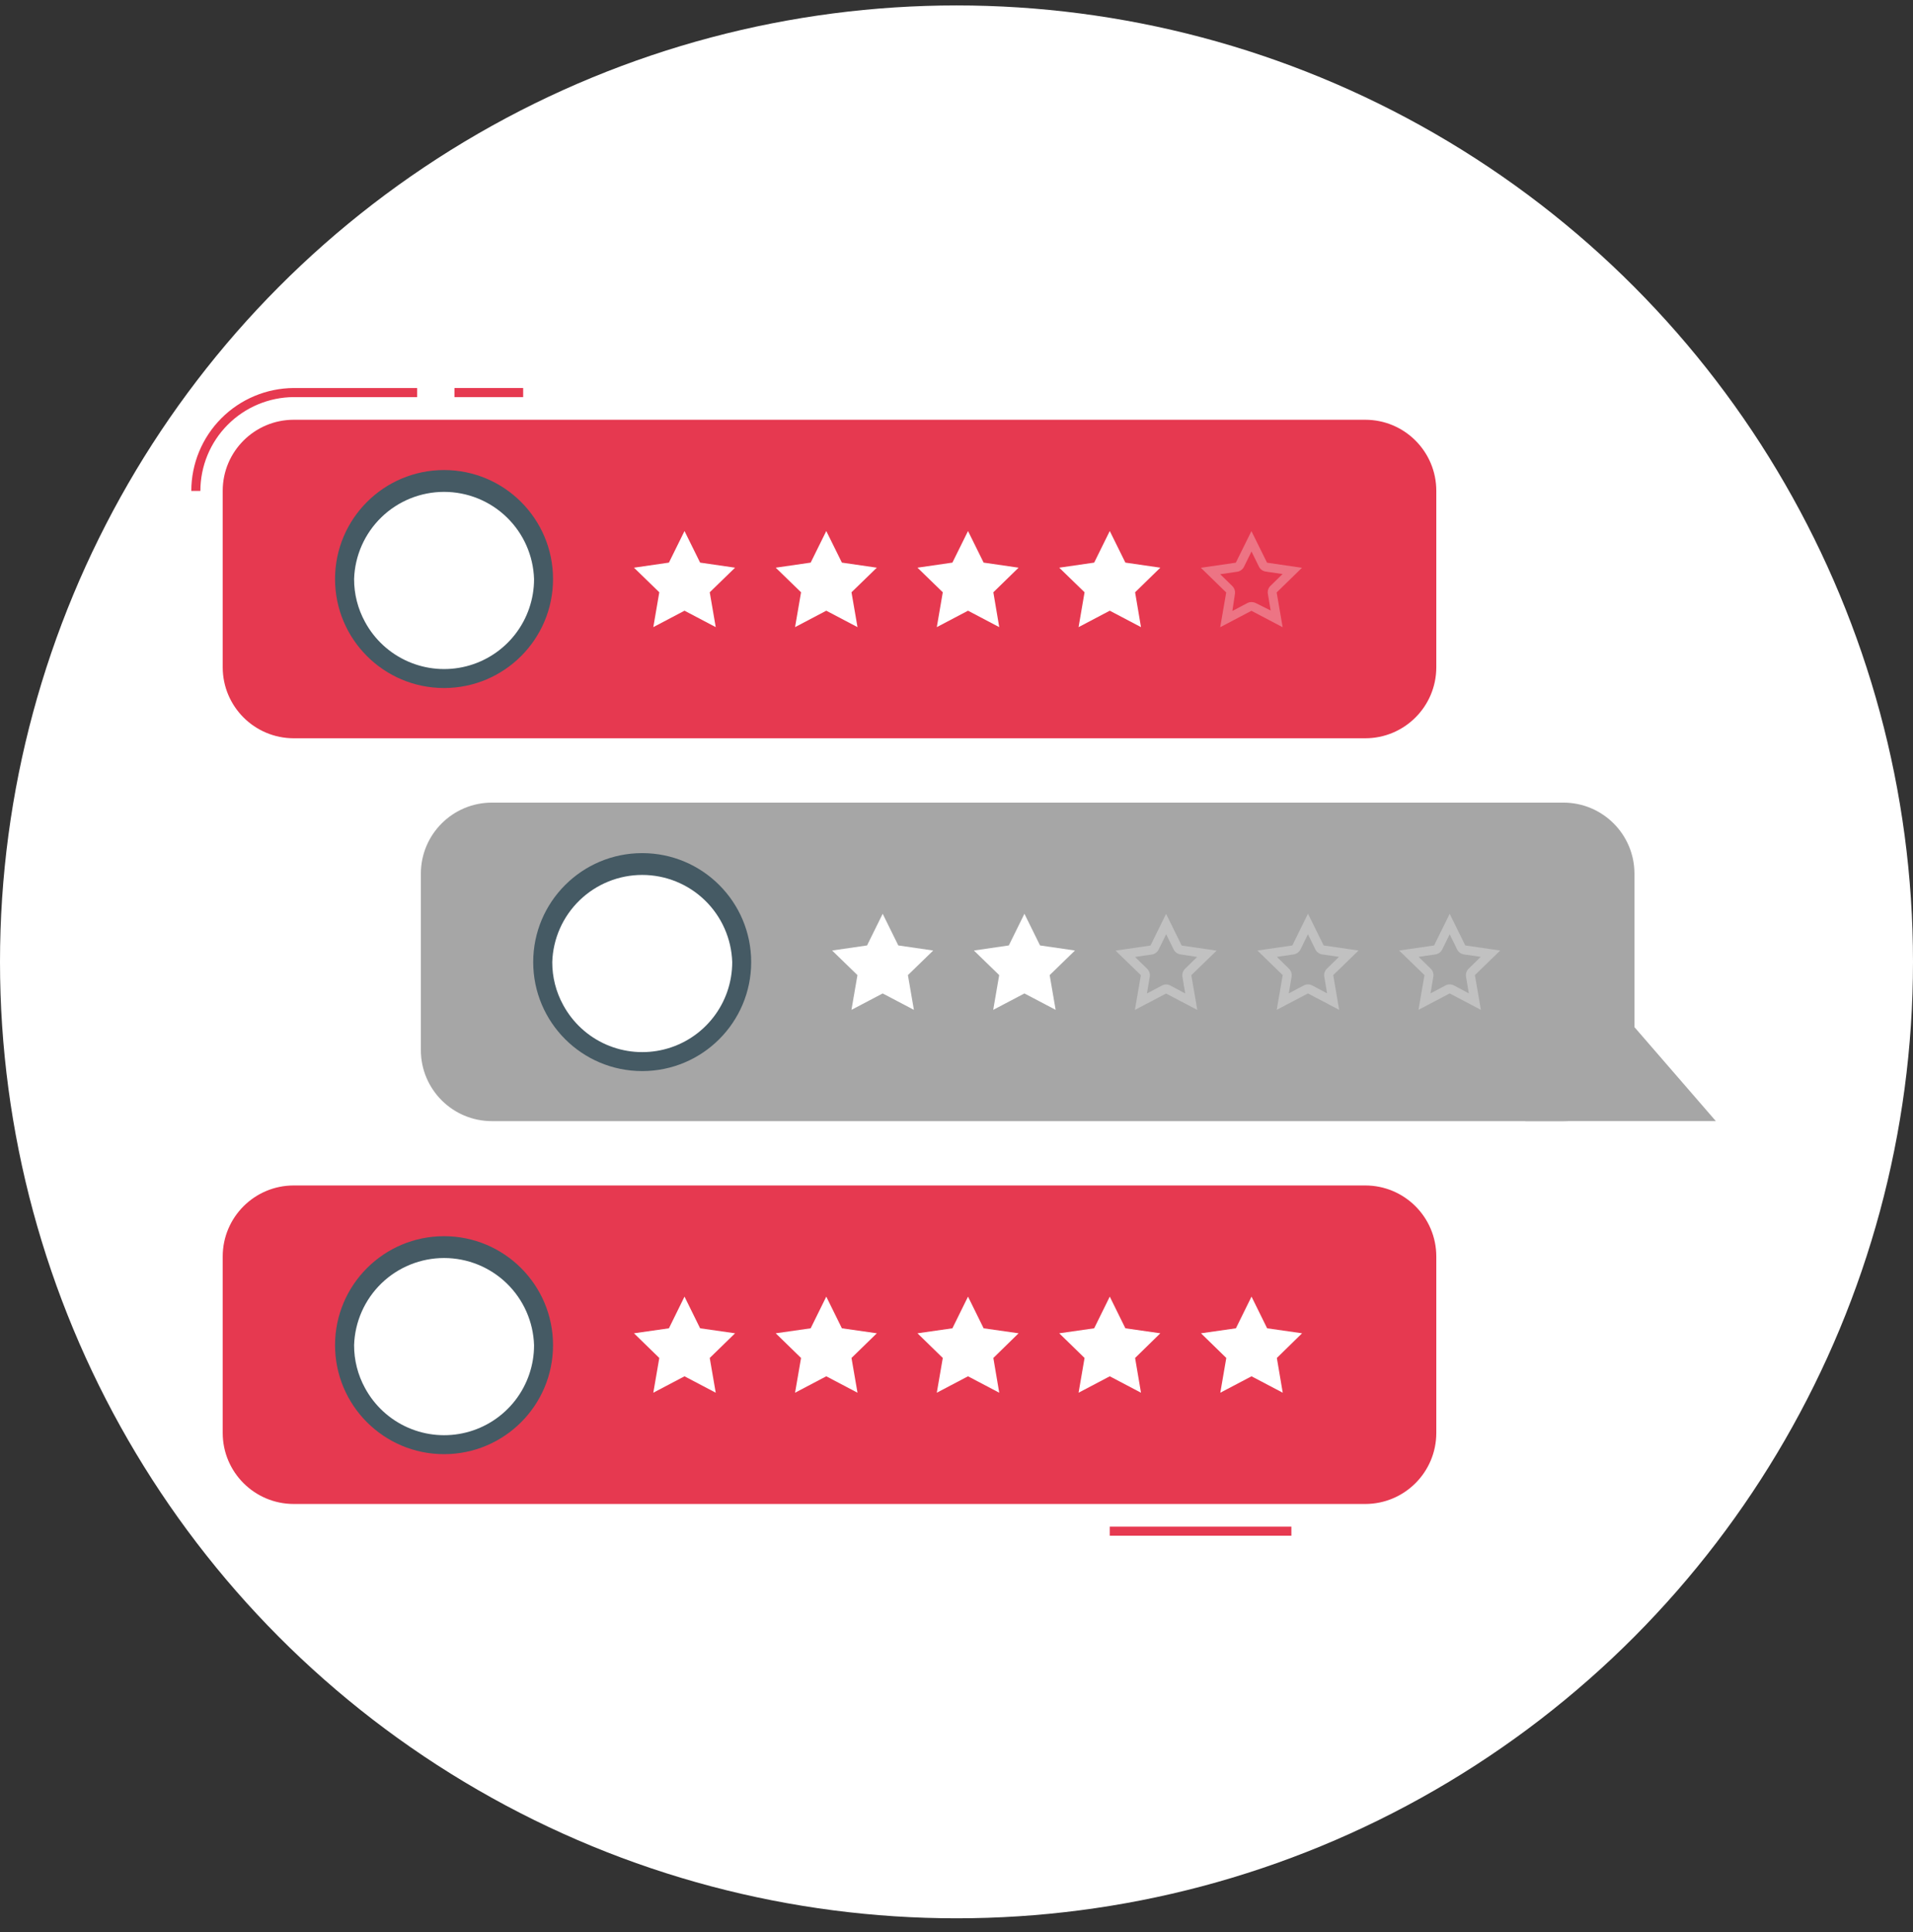 <svg width="100" height="101" viewBox="0 0 100 101" fill="none" xmlns="http://www.w3.org/2000/svg">
<rect x="0" y="0" width="100" height="101" fill="#333333" stroke="none"/>
<g id="Group 26086283">
<circle id="Ellipse 283" cx="50" cy="50.284" r="50" fill="white"/>
<g id="Group 26086288">
<path id="Vector" d="M27.348 20.284H23.757V20.759H27.348V20.284Z" fill="#E63950"/>
<path id="Vector_2" d="M10.474 25.664H10C10.001 24.241 10.565 22.877 11.569 21.869C12.572 20.862 13.934 20.292 15.356 20.284H21.807V20.759H15.356C14.059 20.766 12.819 21.286 11.904 22.205C10.989 23.124 10.476 24.367 10.474 25.664Z" fill="#E63950"/>
<g id="Group 26086287">
<g id="Group 26086284">
<path id="Vector_3" d="M71.367 21.944H15.356C13.305 21.944 11.642 23.607 11.642 25.659V34.881C11.642 36.932 13.305 38.595 15.356 38.595H71.367C73.418 38.595 75.081 36.932 75.081 34.881V25.659C75.081 23.607 73.418 21.944 71.367 21.944Z" fill="#E63950"/>
</g>
<path id="Vector_4" d="M35.782 27.761L36.598 29.412L38.425 29.677L37.101 30.963L37.414 32.785L35.782 31.926L34.151 32.785L34.464 30.963L33.14 29.677L34.967 29.412L35.782 27.761Z" fill="white"/>
<path id="Vector_5" d="M43.193 27.761L44.009 29.412L45.835 29.677L44.511 30.963L44.825 32.785L43.193 31.926L41.561 32.785L41.874 30.963L40.55 29.677L42.377 29.412L43.193 27.761Z" fill="white"/>
<path id="Vector_6" d="M50.602 27.761L51.418 29.412L53.245 29.677L51.926 30.963L52.234 32.785L50.602 31.926L48.97 32.785L49.283 30.963L47.96 29.677L49.786 29.412L50.602 27.761Z" fill="white"/>
<path id="Vector_7" d="M58.012 27.761L58.828 29.412L60.655 29.677L59.336 30.963L59.644 32.785L58.012 31.926L56.381 32.785L56.694 30.963L55.37 29.677L57.197 29.412L58.012 27.761Z" fill="white"/>
<path id="Vector_8" opacity="0.3" d="M65.422 28.833L65.811 29.625C65.846 29.694 65.897 29.753 65.96 29.798C66.022 29.843 66.095 29.871 66.171 29.881L67.044 30.009L66.413 30.626C66.359 30.68 66.317 30.745 66.293 30.818C66.269 30.891 66.263 30.968 66.276 31.044L66.423 31.916L65.645 31.527C65.575 31.494 65.499 31.476 65.422 31.475C65.346 31.475 65.271 31.493 65.204 31.527L64.421 31.94L64.554 31.053C64.566 30.978 64.56 30.9 64.536 30.828C64.512 30.755 64.471 30.689 64.416 30.636L63.785 30.019L64.658 29.891C64.737 29.882 64.812 29.853 64.876 29.807C64.941 29.762 64.993 29.701 65.028 29.63L65.417 28.838M65.417 27.766L64.601 29.416L62.775 29.682L64.098 30.973L63.785 32.789L65.417 31.931L67.049 32.789L66.736 30.973L68.059 29.682L66.233 29.416L65.417 27.766Z" fill="white"/>
<g id="Group 26086280">
<path id="Vector_9" d="M23.212 35.968C26.358 35.968 28.909 33.417 28.909 30.271C28.909 27.124 26.358 24.573 23.212 24.573C20.065 24.573 17.514 27.124 17.514 30.271C17.514 33.417 20.065 35.968 23.212 35.968Z" fill="#455A64"/>
<path id="Vector_10" d="M27.917 30.27C27.919 31.317 27.57 32.334 26.928 33.161C26.285 33.987 25.386 34.576 24.371 34.833C23.356 35.09 22.284 35.001 21.326 34.58C20.367 34.159 19.577 33.431 19.079 32.509C18.704 31.823 18.508 31.053 18.51 30.27C18.549 29.049 19.062 27.89 19.939 27.04C20.817 26.189 21.992 25.714 23.214 25.714C24.436 25.714 25.61 26.189 26.488 27.04C27.366 27.89 27.878 29.049 27.917 30.27Z" fill="white"/>
</g>
</g>
<path id="Vector_11" d="M67.505 79.81H58.012V80.284H67.505V79.81Z" fill="#E63950"/>
<g id="Group 26086286">
<path id="Vector_12" d="M71.367 61.973H15.356C13.305 61.973 11.642 63.636 11.642 65.687V74.909C11.642 76.96 13.305 78.624 15.356 78.624H71.367C73.418 78.624 75.081 76.96 75.081 74.909V65.687C75.081 63.636 73.418 61.973 71.367 61.973Z" fill="#E63950"/>
<path id="Vector_13" d="M35.782 67.784L36.598 69.44L38.425 69.701L37.101 70.991L37.414 72.808L35.782 71.949L34.151 72.808L34.464 70.991L33.14 69.701L34.967 69.44L35.782 67.784Z" fill="white"/>
<path id="Vector_14" d="M43.193 67.784L44.009 69.44L45.835 69.701L44.511 70.991L44.825 72.808L43.193 71.949L41.561 72.808L41.874 70.991L40.55 69.701L42.377 69.44L43.193 67.784Z" fill="white"/>
<path id="Vector_15" d="M50.602 67.784L51.418 69.44L53.245 69.701L51.926 70.991L52.234 72.808L50.602 71.949L48.97 72.808L49.283 70.991L47.96 69.701L49.786 69.44L50.602 67.784Z" fill="white"/>
<path id="Vector_16" d="M58.012 67.784L58.828 69.44L60.655 69.701L59.336 70.991L59.644 72.808L58.012 71.949L56.381 72.808L56.694 70.991L55.37 69.701L57.197 69.44L58.012 67.784Z" fill="white"/>
<path id="Vector_17" d="M65.422 67.784L66.238 69.44L68.064 69.701L66.746 70.991L67.054 72.808L65.422 71.949L63.79 72.808L64.103 70.991L62.78 69.701L64.606 69.44L65.422 67.784Z" fill="white"/>
<g id="Group 26086282">
<path id="Vector_18" d="M23.212 76.02C26.358 76.02 28.909 73.469 28.909 70.322C28.909 67.176 26.358 64.625 23.212 64.625C20.065 64.625 17.514 67.176 17.514 70.322C17.514 73.469 20.065 76.02 23.212 76.02Z" fill="#455A64"/>
<path id="Vector_19" d="M27.917 70.322C27.919 71.369 27.57 72.386 26.928 73.213C26.285 74.039 25.386 74.628 24.371 74.885C23.356 75.142 22.284 75.053 21.326 74.632C20.367 74.211 19.577 73.482 19.079 72.561C18.704 71.875 18.508 71.105 18.51 70.322C18.549 69.1 19.062 67.942 19.939 67.091C20.817 66.241 21.992 65.766 23.214 65.766C24.436 65.766 25.61 66.241 26.488 67.091C27.366 67.942 27.878 69.1 27.917 70.322Z" fill="white"/>
</g>
</g>
<g id="Group 26086285">
<path id="Vector_20" d="M81.725 41.959H25.714C23.663 41.959 22 43.622 22 45.673V54.895C22 56.947 23.663 58.61 25.714 58.61H81.725C83.776 58.61 85.439 56.947 85.439 54.895V45.673C85.439 43.622 83.776 41.959 81.725 41.959Z" fill="#A6A6A6"/>
<path id="Vector_21" d="M83.717 51.707L79.732 58.609H89.695L83.717 51.707Z" fill="#A6A6A6"/>
<path id="Vector_22" d="M46.141 47.77L46.957 49.425L48.783 49.691L47.46 50.976L47.773 52.793L46.141 51.935L44.509 52.793L44.822 50.976L43.498 49.691L45.325 49.425L46.141 47.77Z" fill="white"/>
<path id="Vector_23" d="M53.551 47.77L54.367 49.425L56.193 49.691L54.87 50.976L55.183 52.793L53.551 51.935L51.919 52.793L52.232 50.976L50.909 49.691L52.735 49.425L53.551 47.77Z" fill="white"/>
<path id="Vector_24" opacity="0.3" d="M60.961 48.842L61.35 49.634C61.384 49.704 61.435 49.764 61.498 49.809C61.561 49.855 61.634 49.884 61.711 49.895L62.579 50.028L61.948 50.644C61.893 50.698 61.852 50.764 61.828 50.836C61.804 50.909 61.798 50.986 61.81 51.062L61.957 51.935L61.179 51.522C61.111 51.485 61.034 51.465 60.956 51.465C60.88 51.465 60.805 51.484 60.738 51.522L59.955 51.935L60.102 51.062C60.115 50.986 60.109 50.909 60.085 50.836C60.061 50.764 60.02 50.698 59.965 50.644L59.334 50.028L60.207 49.9C60.284 49.889 60.357 49.86 60.419 49.814C60.482 49.769 60.533 49.708 60.567 49.639L60.956 48.846M60.956 47.774L60.14 49.43L58.314 49.696L59.638 50.981L59.324 52.798L60.956 51.94L62.588 52.798L62.275 50.981L63.599 49.696L61.772 49.43L60.956 47.774Z" fill="white"/>
<path id="Vector_25" opacity="0.3" d="M68.371 48.842L68.76 49.634C68.794 49.703 68.845 49.764 68.908 49.809C68.971 49.855 69.043 49.884 69.12 49.895L69.993 50.023L69.362 50.639C69.307 50.693 69.266 50.759 69.242 50.831C69.218 50.904 69.212 50.981 69.225 51.057L69.372 51.93L68.594 51.517C68.525 51.48 68.449 51.461 68.371 51.46C68.294 51.46 68.219 51.48 68.153 51.517L67.37 51.93L67.517 51.057C67.529 50.981 67.523 50.904 67.499 50.831C67.475 50.759 67.434 50.693 67.379 50.639L66.748 50.023L67.621 49.895C67.698 49.884 67.771 49.855 67.834 49.809C67.897 49.764 67.948 49.703 67.982 49.634L68.371 48.842ZM68.371 47.77L67.555 49.425L65.728 49.691L67.052 50.976L66.739 52.793L68.371 51.935L70.003 52.793L69.694 50.976L71.018 49.691L69.192 49.425L68.376 47.77H68.371Z" fill="white"/>
<path id="Vector_26" opacity="0.3" d="M75.781 48.842L76.169 49.634C76.204 49.703 76.254 49.764 76.317 49.809C76.38 49.855 76.453 49.884 76.53 49.895L77.403 50.023L76.772 50.639C76.717 50.693 76.676 50.759 76.652 50.831C76.628 50.904 76.622 50.981 76.634 51.057L76.781 51.93L76.004 51.517C75.935 51.48 75.858 51.461 75.781 51.46C75.704 51.46 75.629 51.48 75.562 51.517L74.78 51.93L74.927 51.057C74.939 50.981 74.933 50.904 74.909 50.831C74.885 50.759 74.844 50.693 74.789 50.639L74.158 50.023L75.031 49.895C75.108 49.884 75.181 49.855 75.244 49.809C75.307 49.764 75.357 49.703 75.391 49.634L75.781 48.842ZM75.781 47.77L74.965 49.425L73.138 49.691L74.462 50.976L74.149 52.793L75.781 51.935L77.412 52.793L77.099 50.976L78.423 49.691L76.596 49.425L75.781 47.77Z" fill="white"/>
<g id="Group 26086281">
<path id="Vector_27" d="M33.57 55.993C36.717 55.993 39.267 53.443 39.267 50.296C39.267 47.149 36.717 44.599 33.57 44.599C30.423 44.599 27.873 47.149 27.873 50.296C27.873 53.443 30.423 55.993 33.57 55.993Z" fill="#455A64"/>
<path id="Vector_28" d="M38.276 50.296C38.277 51.343 37.929 52.36 37.286 53.186C36.644 54.013 35.744 54.601 34.729 54.858C33.714 55.115 32.643 55.026 31.684 54.606C30.726 54.185 29.935 53.456 29.438 52.535C29.062 51.849 28.866 51.078 28.869 50.296C28.907 49.074 29.42 47.916 30.298 47.065C31.176 46.215 32.35 45.739 33.572 45.739C34.794 45.739 35.969 46.215 36.846 47.065C37.724 47.916 38.237 49.074 38.276 50.296Z" fill="white"/>
</g>
</g>
</g>
</g>
</svg>
